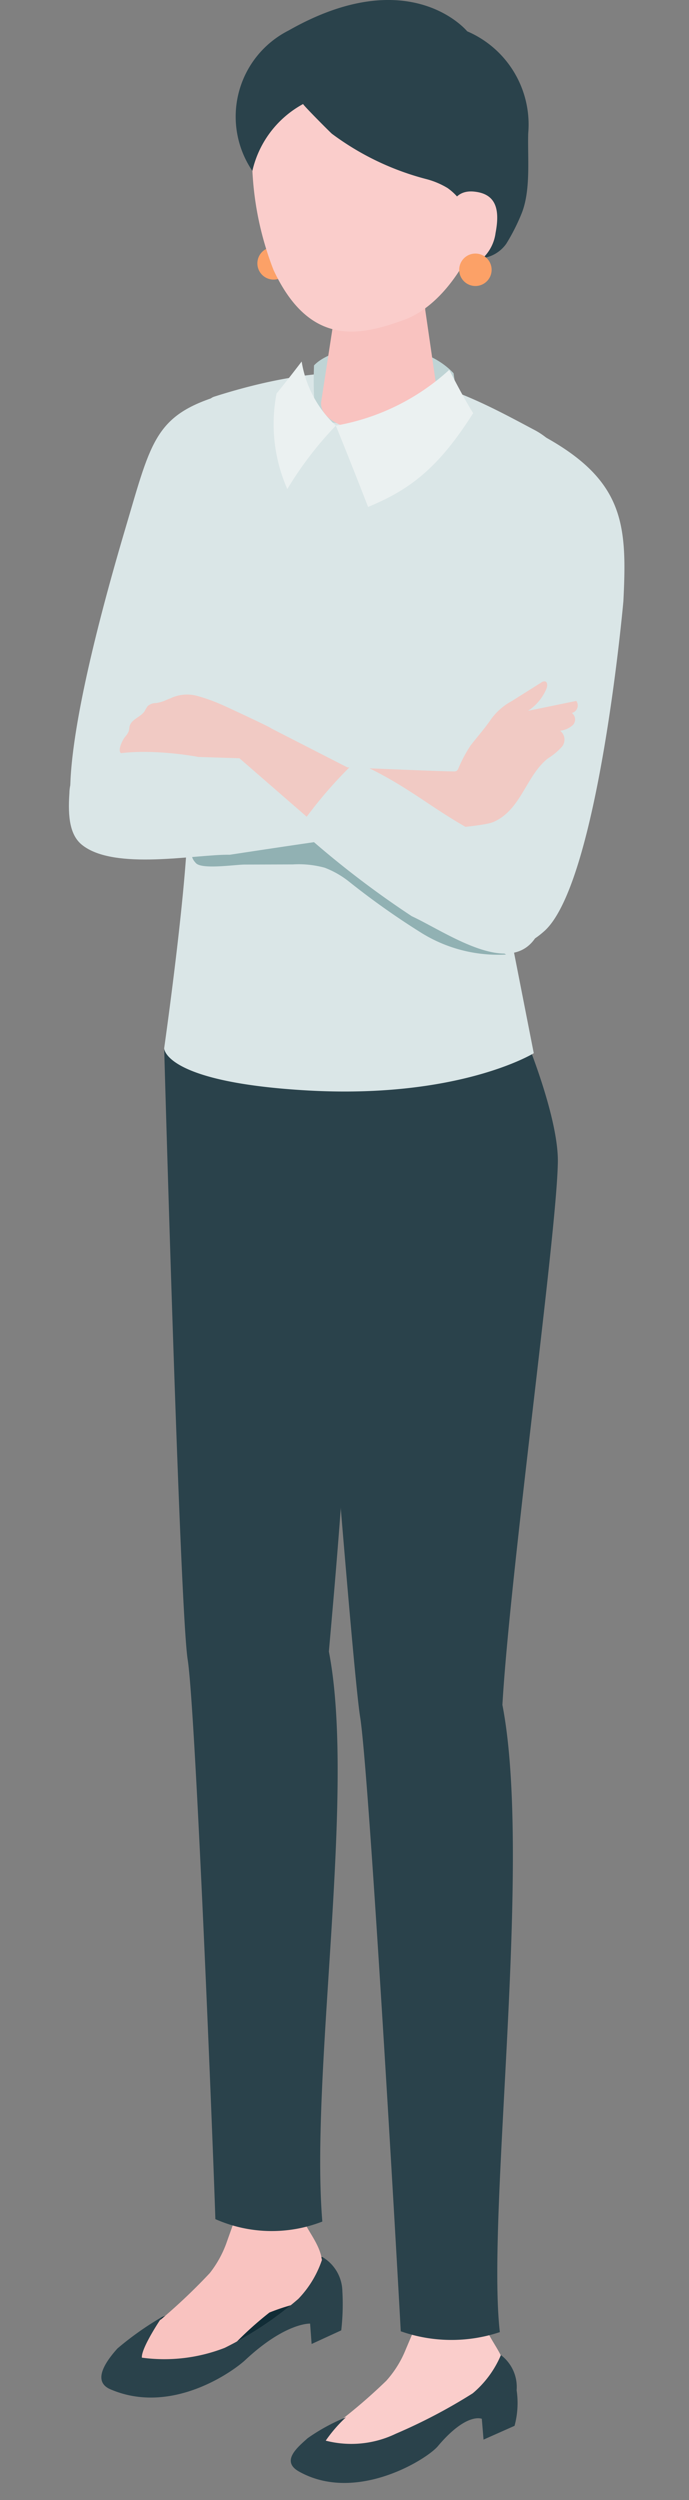 <svg xmlns="http://www.w3.org/2000/svg" width="40" height="145" viewBox="0 0 40 145">
  <rect x="0" y="0" width="40" height="145" fill="#808080" stroke="none"/>
  <g id="グループ_2589" data-name="グループ 2589" transform="translate(0 -1)">
    <g id="グループ_2585" data-name="グループ 2585" transform="translate(4 -0.425)">
      <path id="パス_4576" data-name="パス 4576" d="M260.549,376.284a.941.941,0,1,1-.941-.941.941.941,0,0,1,.941.941" transform="translate(-247.725 -359.584)" fill="#fca167"/>
      <path id="パス_4577" data-name="パス 4577" d="M262.766,592.842a6,6,0,0,0,1.42-2.412,1.669,1.669,0,0,0-1.548.285c-2.249,1.772-3.554,2.24-4.214,2.336a11.807,11.807,0,0,0-3.573.845s-1.219,1.789-1.168,2.357a9.658,9.658,0,0,0,4.811-.572,20.13,20.13,0,0,0,4.271-2.838" transform="translate(-249.446 -458.089)" fill="#112c36"/>
      <path id="パス_4578" data-name="パス 4578" d="M263.548,585.328l.19.454c.371.888,1.1,1.633,1.19,2.6a2.249,2.249,0,0,1-1.251,2.4,11.588,11.588,0,0,0-1.806.565,20.252,20.252,0,0,0-2.485,2.313,5,5,0,0,1-3.7,1.378c-1.105-.118-1.257-.212-1.793-.928-.673-.9.925-1.849,1.691-2.37a33.828,33.828,0,0,0,2.825-2.681,6.263,6.263,0,0,0,1.008-1.862l.522-1.462Z" transform="translate(-250.23 -455.802)" fill="#f9c3c0"/>
      <path id="パス_4579" data-name="パス 4579" d="M255.073,593.959s-1.219,1.789-1.168,2.357a9.659,9.659,0,0,0,4.812-.571,20.183,20.183,0,0,0,4.271-2.839,6,6,0,0,0,1.42-2.413,2.356,2.356,0,0,1,1.136,1.965,13.414,13.414,0,0,1-.065,2.274l-1.72.791-.088-1.182s-1.419-.072-3.75,2.1c-.742.693-4.309,3.238-7.849,1.707-1.142-.494-.124-1.766.416-2.367a17.963,17.963,0,0,1,2.586-1.826" transform="translate(-249.668 -458.154)" fill="#2a424b"/>
      <path id="パス_4580" data-name="パス 4580" d="M244.753,597.216l.184.448c.36.876,1.1,1.621,1.162,2.562.076,1.141-.216,2.156-1.239,2.426-.446.118-1.409-.024-1.84.138a14.593,14.593,0,0,0-2.9,2.46,4.842,4.842,0,0,1-3.639,1.253c-1.157-.142-1.633-.247-2.172-.96-.676-.893,1.035-1.781,1.856-2.27a31.789,31.789,0,0,0,2.987-2.553,6.1,6.1,0,0,0,1.122-1.793l.6-1.415Z" transform="translate(-220.73 -461.214)" fill="#facdcb"/>
      <path id="パス_4581" data-name="パス 4581" d="M236.1,604.506a8.118,8.118,0,0,0-1.184,1.363,5.951,5.951,0,0,0,4.066-.4,31.752,31.752,0,0,0,4.469-2.346,5.907,5.907,0,0,0,1.635-2.218,2.317,2.317,0,0,1,.913,2.038,5.058,5.058,0,0,1-.121,2.066l-1.8.8-.1-1.207s-.878-.4-2.554,1.591c-.643.765-4.75,3.324-8.06,1.467-1.068-.6-.092-1.4.5-1.931a11.047,11.047,0,0,1,2.243-1.221" transform="translate(-220.006 -462.894)" fill="#2a424b"/>
      <path id="パス_4582" data-name="パス 4582" d="M250.857,461.613s.908,32.563,1.365,35.454,1.481,28.389,1.607,32.451a8.093,8.093,0,0,0,6.21.141c-.714-8.591,1.964-24.926.38-33.058.208-2.417,1.39-15.054,1.157-19.8-.076-5.539-.348-11.343-.348-11.343l-3.782-4.042Z" transform="translate(-245.326 -399.391)" fill="#2a424b"/>
      <path id="パス_4583" data-name="パス 4583" d="M228.639,462.879s2.6,34.038,3.118,37.253,2.116,31.1,2.359,35.631a8.889,8.889,0,0,0,5.752.048c-.786-6.887,1.907-27.334.149-36.377.442-7.66,3.124-27.07,3.217-31.392.084-2.559-1.836-7.194-1.836-7.194Z" transform="translate(-214.85 -399.131)" fill="#2a424b"/>
      <path id="パス_4584" data-name="パス 4584" d="M262.566,416.744s-1.513-1.784,2.971-16.912c1.542-5.2,1.716-6.624,5.913-7.794,3.279,4.481-4.261,25.39-4.261,25.39Z" transform="translate(-262.245 -367.805)" fill="#dae6e7"/>
      <path id="パス_4585" data-name="パス 4585" d="M248.866,429.3l-1.735-8.837,3.942-22.32a4.352,4.352,0,0,0-2.251-5.033c-4.718-2.517-9.091-4.894-18.512-1.887-1.29.412-1.6,5.652-1.646,7.277,0,0-1.807,4.982-1.755,6.393.147,3.992,1.644,4.91,1.862,10.23.138,3.373-1.363,13.894-1.363,13.894s-.019,1.945,8.175,2.435c8.925.533,13.283-2.152,13.283-2.152" transform="translate(-221.878 -366.792)" fill="#dae6e7"/>
      <path id="パス_4586" data-name="パス 4586" d="M221.55,422.63l1.764-8.138a72.933,72.933,0,0,1,2.494-17.758c4.6,2.564,4.726,5.144,4.511,9.5,0,0-1.437,16.208-4.559,19.107-3.431,3.089-4.21-2.711-4.21-2.711" transform="translate(-198.128 -369.943)" fill="#dae6e7"/>
      <path id="パス_4587" data-name="パス 4587" d="M240.032,440.524a5.72,5.72,0,0,1,1.834.194,5.3,5.3,0,0,1,1.413.809,44.881,44.881,0,0,0,4.2,2.971,8.434,8.434,0,0,0,4.912,1.254,75.78,75.78,0,0,1-6.7-4.653,10.76,10.76,0,0,0-3.887-2.413,9.418,9.418,0,0,0-3.536.023c-.974.129-1.962.222-2.931.391-.49.084-1.7.592-.942,1.359.366.368,2.268.077,2.824.075l2.812-.009" transform="translate(-227.012 -388.967)" fill="#91b1b3"/>
      <path id="パス_4588" data-name="パス 4588" d="M236.709,425.086a3.55,3.55,0,0,1,1.323-1.231l1.716-1.079a.3.3,0,0,1,.211-.067c.162.033.153.27.09.423a2.83,2.83,0,0,1-1.074,1.287l2.806-.576a.45.45,0,0,1-.263.7.463.463,0,0,1,.062.7,1.337,1.337,0,0,1-.737.33.652.652,0,0,1,.1.933,3.814,3.814,0,0,1-.815.675c-1.272,1.009-1.545,2.973-3.148,3.679-1.047.461-8.856.716-9.927.739a14.848,14.848,0,0,1-.528-4c.507.046,7.654.344,8.164.332a.281.281,0,0,0,.135-.026.277.277,0,0,0,.1-.119,7.855,7.855,0,0,1,.722-1.361c.351-.453.731-.884,1.066-1.35" transform="translate(-212.324 -381.767)" fill="#f1cac4"/>
      <path id="パス_4589" data-name="パス 4589" d="M262.173,424.309c-.117.044-.232.09-.346.139a2.031,2.031,0,0,1-.555.161.718.718,0,0,0-.485.176,2.274,2.274,0,0,0-.179.294c-.227.345-.753.46-.866.857-.031.106-.026.22-.062.323a1.266,1.266,0,0,1-.219.323c-.126.166-.4.688-.259.9.106.166.7.058.9.055.734-.012,1.47-.007,2.2.048a9.087,9.087,0,0,1,4.11,1.172c.187.108,1.445-2.366,1.549-2.678.014-.041-2.579-1.244-2.821-1.35a10.535,10.535,0,0,0-1.476-.534,2.257,2.257,0,0,0-1.5.112" transform="translate(-256.212 -382.409)" fill="#f1cac4"/>
      <path id="パス_4590" data-name="パス 4590" d="M268.03,435.318l-.454-4.576-7.234-.229s-7.445-1.452-7.492,2.1c-.1,1.414.042,2.44.725,2.994,1.874,1.52,6.654.54,8.582.578,5.266-.8,5.873-.865,5.873-.865" transform="translate(-252.821 -385.187)" fill="#dae6e7"/>
      <path id="パス_4591" data-name="パス 4591" d="M250.846,427.724l5.66,2.895-1.868,3.735-5.86-5.09Z" transform="translate(-239.094 -384.051)" fill="#f1cac4"/>
      <path id="パス_4592" data-name="パス 4592" d="M229.816,435.13a25.214,25.214,0,0,1,3.3-3.867c3.262,1.441,4.509,2.888,7.7,4.476,1.651.822,3.754.936,3.379,3.829-.682,5.265-5.412,1.766-7.8.656a55.063,55.063,0,0,1-6.582-5.094" transform="translate(-216.492 -385.663)" fill="#dae6e7"/>
      <path id="パス_4593" data-name="パス 4593" d="M239.473,387.591c1.207-1.29,5.894-1.883,8.1.455a12.927,12.927,0,0,0,.394,1.886l-4.049,1.453-4.347-.614a23.2,23.2,0,0,1-.1-3.18" transform="translate(-225.241 -364.975)" fill="#bfd4d5"/>
      <path id="パス_4594" data-name="パス 4594" d="M245.41,379c1.656.017,2.526.957,2.519,1.764l.786,5.414c-.086.935-1.685,1.678-3.572,1.659s-3.347-.791-3.261-1.727l.872-5.643c.075-.821,1-1.483,2.656-1.467" transform="translate(-227.24 -361.356)" fill="#f9c3c0"/>
      <path id="パス_4595" data-name="パス 4595" d="M242.652,351.1c5.017-.263,6.627,3.418,6.9,7.985-1.067,5.417-3.447,8.013-5.422,8.719-2.406.861-5.413,1.679-7.556-2.9a18.258,18.258,0,0,1-1.024-9.484c.437-1.669,2.085-4.06,7.1-4.323" transform="translate(-224.694 -347.819)" fill="#facdcb"/>
      <path id="パス_4596" data-name="パス 4596" d="M235.7,353.541c-.045.023,1.569,1.643,1.67,1.725a15.825,15.825,0,0,0,5.5,2.633,4.637,4.637,0,0,1,1.213.514,3.28,3.28,0,0,1,.741.723,5.808,5.808,0,0,1,1.168,3.355,2.015,2.015,0,0,0,1.5-.848,11.549,11.549,0,0,0,.873-1.713c.564-1.357.36-3.208.4-4.68a5.88,5.88,0,0,0-3.542-5.927s-3.316-4.054-10.365-.049a5.6,5.6,0,0,0-2.107,8.146,5.914,5.914,0,0,1,2.945-3.88" transform="translate(-222.1 -346.082)" fill="#2a424b"/>
      <path id="パス_4597" data-name="パス 4597" d="M235.383,370.644s-.015-1.7,1.458-1.568c1.258.115,1.547.966,1.271,2.4a2.456,2.456,0,0,1-2.25,2.134c-.879.013-.479-2.968-.479-2.968" transform="translate(-213.342 -356.541)" fill="#facdcb"/>
      <path id="パス_4598" data-name="パス 4598" d="M237.659,392.78s1,2.458,1.872,4.716c2.431-1,4.091-2.266,6.1-5.439-.581-.922-1.387-2.513-1.387-2.513a13.079,13.079,0,0,1-6.588,3.236" transform="translate(-222.162 -366.67)" fill="#ebf1f1"/>
      <path id="パス_4599" data-name="パス 4599" d="M255.887,392.377a6.464,6.464,0,0,1-1.985-3.718s-.933,1.223-1.457,1.854a9.334,9.334,0,0,0,.624,5.543,20.734,20.734,0,0,1,2.818-3.68" transform="translate(-240.389 -366.267)" fill="#ebf1f1"/>
      <path id="パス_4600" data-name="パス 4600" d="M237.806,377.006a.941.941,0,1,1-.941-.941.941.941,0,0,1,.941.941" transform="translate(-213.265 -359.934)" fill="#fca167"/>
    </g>
    <rect id="長方形_547" data-name="長方形 547" width="40" height="145" transform="translate(0 1)" fill="none"/>
  </g>
</svg>
